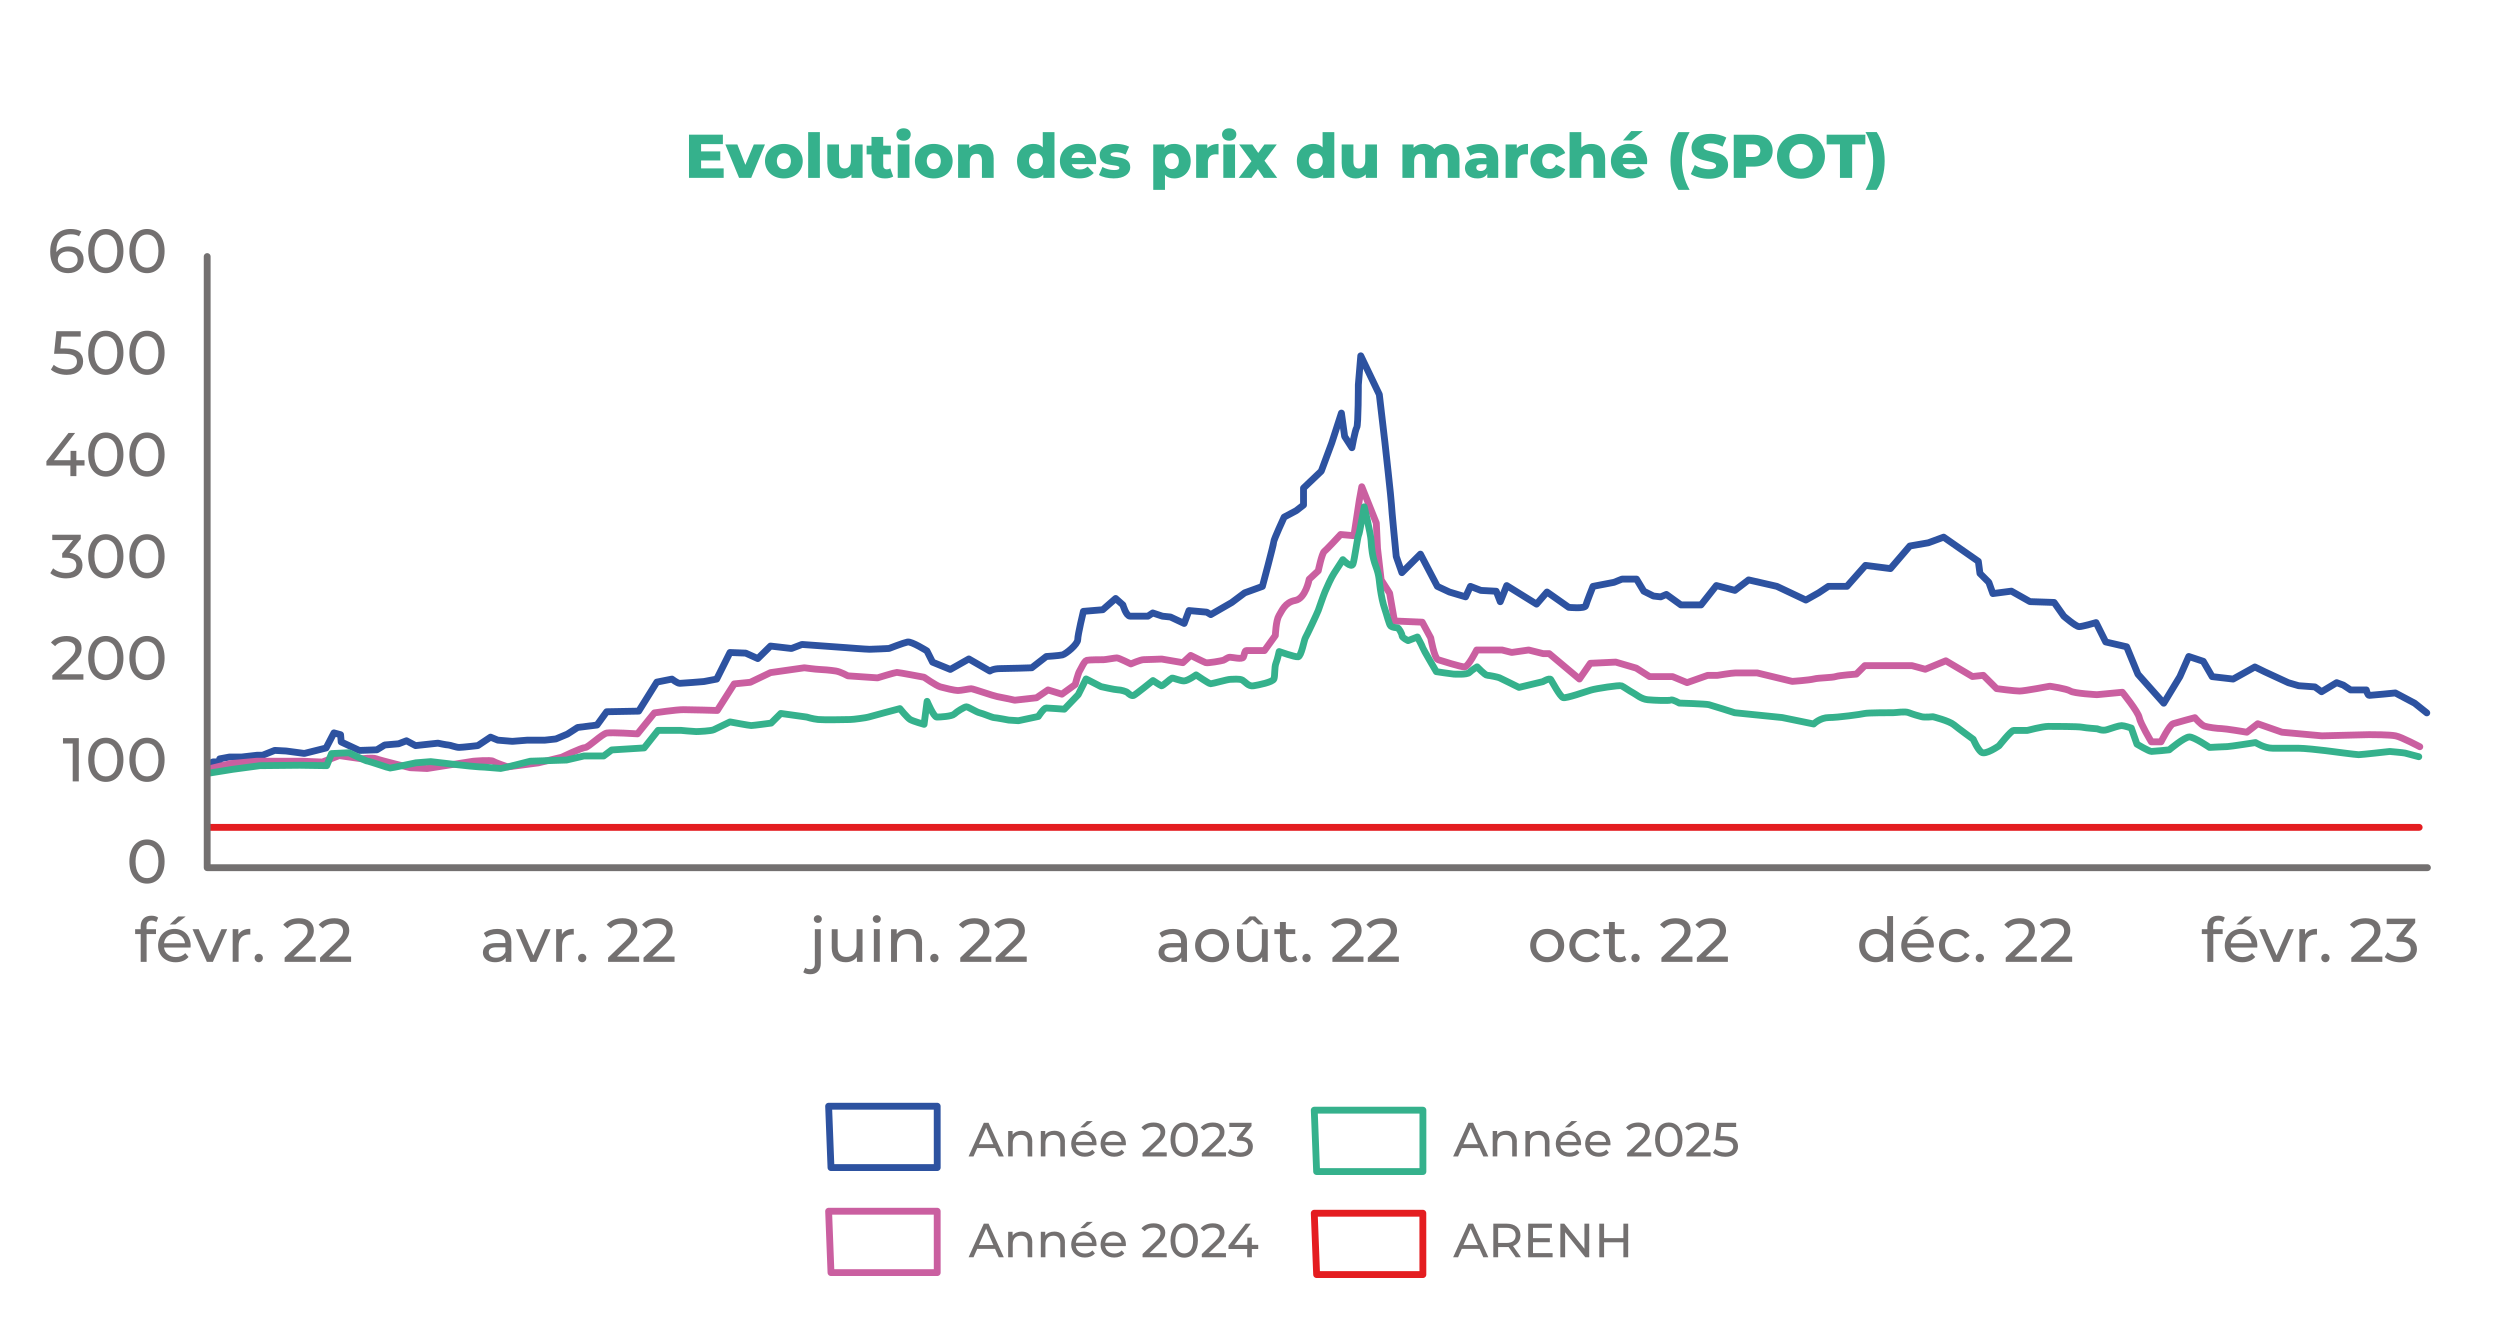 <svg xmlns="http://www.w3.org/2000/svg" id="Calque_1" viewBox="0 0 729.65 388.8"><defs><style>.cls-1{stroke:#2d52a0;}.cls-1,.cls-2,.cls-3,.cls-4,.cls-5{fill:none;stroke-linecap:round;stroke-linejoin:round;stroke-width:2px;}.cls-2{stroke:#ca5fa0;}.cls-6{fill:#35b18c;}.cls-3{stroke:#e41d20;}.cls-4{stroke:#737070;}.cls-5{stroke:#35b18c;}.cls-7{fill:#737070;}</style></defs><path class="cls-7" d="m37.76,251.45c0-4.11,2.2-6.45,5.15-6.45s5.13,2.34,5.13,6.45-2.2,6.45-5.13,6.45-5.15-2.34-5.15-6.45Zm8.48,0c0-3.22-1.37-4.84-3.33-4.84s-3.35,1.62-3.35,4.84,1.37,4.84,3.35,4.84,3.33-1.62,3.33-4.84Z"></path><path class="cls-7" d="m23,215.45v12.6h-1.78v-11.04h-2.84v-1.57h4.63Z"></path><path class="cls-7" d="m25.75,221.76c0-4.11,2.2-6.45,5.15-6.45s5.13,2.34,5.13,6.45-2.2,6.45-5.13,6.45-5.15-2.34-5.15-6.45Zm8.48,0c0-3.22-1.37-4.84-3.33-4.84s-3.35,1.62-3.35,4.84,1.37,4.84,3.35,4.84,3.33-1.62,3.33-4.84Z"></path><path class="cls-7" d="m37.76,221.76c0-4.11,2.2-6.45,5.15-6.45s5.13,2.34,5.13,6.45-2.2,6.45-5.13,6.45-5.15-2.34-5.15-6.45Zm8.48,0c0-3.22-1.37-4.84-3.33-4.84s-3.35,1.62-3.35,4.84,1.37,4.84,3.35,4.84,3.33-1.62,3.33-4.84Z"></path><path class="cls-7" d="m24.34,196.79v1.57h-9.06v-1.22l5.13-4.95c1.33-1.3,1.58-2.09,1.58-2.88,0-1.3-.92-2.09-2.68-2.09-1.35,0-2.45.43-3.22,1.37l-1.22-1.06c.97-1.21,2.65-1.91,4.61-1.91,2.63,0,4.32,1.35,4.32,3.51,0,1.22-.36,2.32-2.07,3.96l-3.85,3.71h6.46Z"></path><path class="cls-7" d="m25.75,192.06c0-4.11,2.2-6.45,5.15-6.45s5.13,2.34,5.13,6.45-2.2,6.45-5.13,6.45-5.15-2.34-5.15-6.45Zm8.48,0c0-3.22-1.37-4.84-3.33-4.84s-3.35,1.62-3.35,4.84,1.37,4.84,3.35,4.84,3.33-1.62,3.33-4.84Z"></path><path class="cls-7" d="m37.76,192.06c0-4.11,2.2-6.45,5.15-6.45s5.13,2.34,5.13,6.45-2.2,6.45-5.13,6.45-5.15-2.34-5.15-6.45Zm8.48,0c0-3.22-1.37-4.84-3.33-4.84s-3.35,1.62-3.35,4.84,1.37,4.84,3.35,4.84,3.33-1.62,3.33-4.84Z"></path><path class="cls-7" d="m24.08,164.96c0,2.12-1.57,3.85-4.77,3.85-1.8,0-3.56-.58-4.63-1.53l.83-1.42c.85.79,2.25,1.35,3.8,1.35,1.89,0,2.97-.86,2.97-2.23s-.95-2.2-3.12-2.2h-1.01v-1.26l3.17-3.89h-6.07v-1.57h8.32v1.22l-3.29,4.07c2.52.23,3.8,1.66,3.8,3.6Z"></path><path class="cls-7" d="m25.75,162.36c0-4.11,2.2-6.45,5.15-6.45s5.13,2.34,5.13,6.45-2.2,6.45-5.13,6.45-5.15-2.34-5.15-6.45Zm8.48,0c0-3.22-1.37-4.84-3.33-4.84s-3.35,1.62-3.35,4.84,1.37,4.84,3.35,4.84,3.33-1.62,3.33-4.84Z"></path><path class="cls-7" d="m37.76,162.36c0-4.11,2.2-6.45,5.15-6.45s5.13,2.34,5.13,6.45-2.2,6.45-5.13,6.45-5.15-2.34-5.15-6.45Zm8.48,0c0-3.22-1.37-4.84-3.33-4.84s-3.35,1.62-3.35,4.84,1.37,4.84,3.35,4.84,3.33-1.62,3.33-4.84Z"></path><path class="cls-7" d="m24.68,135.87h-2.39v3.1h-1.75v-3.1h-7v-1.26l6.45-8.25h1.94l-6.18,7.96h4.84v-2.74h1.69v2.74h2.39v1.55Z"></path><path class="cls-7" d="m25.75,132.67c0-4.11,2.2-6.45,5.15-6.45s5.13,2.34,5.13,6.45-2.2,6.45-5.13,6.45-5.15-2.34-5.15-6.45Zm8.48,0c0-3.22-1.37-4.84-3.33-4.84s-3.35,1.62-3.35,4.84,1.37,4.84,3.35,4.84,3.33-1.62,3.33-4.84Z"></path><path class="cls-7" d="m37.76,132.67c0-4.11,2.2-6.45,5.15-6.45s5.13,2.34,5.13,6.45-2.2,6.45-5.13,6.45-5.15-2.34-5.15-6.45Zm8.48,0c0-3.22-1.37-4.84-3.33-4.84s-3.35,1.62-3.35,4.84,1.37,4.84,3.35,4.84,3.33-1.62,3.33-4.84Z"></path><path class="cls-7" d="m24.26,105.49c0,2.18-1.55,3.92-4.77,3.92-1.78,0-3.55-.58-4.63-1.53l.83-1.42c.85.79,2.25,1.35,3.78,1.35,1.91,0,2.99-.88,2.99-2.25s-.9-2.3-3.82-2.3h-2.86l.67-6.59h7.11v1.57h-5.6l-.34,3.46h1.4c3.76,0,5.24,1.57,5.24,3.8Z"></path><path class="cls-7" d="m25.75,102.97c0-4.11,2.2-6.45,5.15-6.45s5.13,2.34,5.13,6.45-2.2,6.45-5.13,6.45-5.15-2.34-5.15-6.45Zm8.48,0c0-3.22-1.37-4.84-3.33-4.84s-3.35,1.62-3.35,4.84,1.37,4.84,3.35,4.84,3.33-1.62,3.33-4.84Z"></path><path class="cls-7" d="m37.76,102.97c0-4.11,2.2-6.45,5.15-6.45s5.13,2.34,5.13,6.45-2.2,6.45-5.13,6.45-5.15-2.34-5.15-6.45Zm8.48,0c0-3.22-1.37-4.84-3.33-4.84s-3.35,1.62-3.35,4.84,1.37,4.84,3.35,4.84,3.33-1.62,3.33-4.84Z"></path><path class="cls-7" d="m24.41,75.74c0,2.43-1.96,3.98-4.47,3.98-3.38,0-5.29-2.27-5.29-6.28,0-4.3,2.43-6.61,5.96-6.61,1.19,0,2.32.23,3.13.74l-.68,1.4c-.65-.43-1.51-.59-2.41-.59-2.56,0-4.2,1.6-4.2,4.75,0,.14,0,.29.02.45.72-1.08,2.05-1.66,3.62-1.66,2.5,0,4.32,1.49,4.32,3.82Zm-1.75.07c0-1.48-1.12-2.43-2.88-2.43s-2.9,1.06-2.9,2.45c0,1.3,1.04,2.43,2.99,2.43,1.64,0,2.79-.95,2.79-2.45Z"></path><path class="cls-7" d="m25.75,73.28c0-4.11,2.2-6.45,5.15-6.45s5.13,2.34,5.13,6.45-2.2,6.45-5.13,6.45-5.15-2.34-5.15-6.45Zm8.48,0c0-3.22-1.37-4.84-3.33-4.84s-3.35,1.62-3.35,4.84,1.37,4.84,3.35,4.84,3.33-1.62,3.33-4.84Z"></path><path class="cls-7" d="m37.76,73.28c0-4.11,2.2-6.45,5.15-6.45s5.13,2.34,5.13,6.45-2.2,6.45-5.13,6.45-5.15-2.34-5.15-6.45Zm8.48,0c0-3.22-1.37-4.84-3.33-4.84s-3.35,1.62-3.35,4.84,1.37,4.84,3.35,4.84,3.33-1.62,3.33-4.84Z"></path><path class="cls-1" d="m60.62,223.15l1.56-.79h1.76l.18-.88,2.82-.53h3.53l4.59-.53h1.59l3.53-1.41,3.35.18,5.29.71,6.35-1.59,2.29-4.41,1.94.53.18,2.12,5.29,2.47,5.12-.18,2.29-1.41,4.06-.35,2.29-.88,2.65,1.41,6.53-.71s2.47.53,3,.53,2.29.71,3.18.71,5.47-.53,5.47-.53l3.71-2.47,2.12.88,4.24.35,4.41-.35h5.12l3.18-.35,3.35-1.41,3-1.94,5.65-.71,2.82-3.88,9.35-.18,5.29-8.47,4.41-.88s1.59,1.24,2.29,1.24,7.06-.53,7.06-.53l3.71-.71,3.88-7.76,4.59.18,3.53,1.59,3.71-3.65,6.12.71,3.06-1.18,12.94.94s5.88.47,6.82.47,5.65-.24,5.65-.24c0,0,4.24-1.65,5.41-1.88s5.65,2.59,5.65,2.59l1.65,3.29,5.18,2.12,5.41-3.06,6.12,3.53s.94-.71,3.06-.71,9.18-.24,9.18-.24l4.24-3.29s3.76-.24,4.71-.47,4.47-3.06,4.47-4.47,1.65-8.24,1.65-8.24l5.65-.47,3.76-3.29,2.12,1.88s.94,3.29,2.12,3.29h5.18l1.41-.94,2.82.94,2.35.24,4,1.88,1.41-3.76,5.18.47,1.18.71,6.12-3.53,3.76-2.82,5.18-1.88s3.29-12.24,3.29-12.94,3.06-7.29,3.06-7.29l3.53-1.88,2.12-1.65v-4.94l5.18-4.94,3.06-8.24,2.82-8.71.94,6.82,2.12,3.29s.94-5.18,1.41-5.88.47-12.47.47-12.47l.71-8.47,5.41,11.29,1.65,14.12s1.88,16.94,1.88,17.88,1.41,15.29,1.41,15.29l1.65,4.71,5.41-5.41,4.94,9.41,3.53,1.65,4.71,1.41,1.41-3.06,3.06,1.18,4.47.24,1.18,3.06,1.88-4.71,8.71,5.41,3.06-3.53,6.35,4.47s4.71.47,4.94-.47,2.12-5.65,2.12-5.65l6.12-1.18,2.35-.94h4.24l2.12,3.53,2.82,1.41,2.12.24,1.65-.71,4.24,3.06h5.88l4.47-5.65,5.41,1.41,4-3.06,8.24,1.88,8.47,4,3.76-2.12,2.82-1.88h5.41l5.41-6.12,7.29.94,5.65-6.59,5.41-.94,4.47-1.65,10.12,7.06.47,3.53,2.59,2.59,1.18,3.29,5.41-.71,5.41,3.06,7.06.24,2.82,4s3.53,3.06,4.47,3.06,4.94-1.18,4.94-1.18l2.82,5.65,6.12,1.41,3.29,8,7.53,8.47,4.71-7.76,2.59-5.88,4.24,1.41,2.59,4.47,6.12.71,6.35-3.53,2.88,1.41,6.88,3.18,3,.88,4.76.35,1.94,1.41,4.41-2.65,1.94.71,2.12,1.41h4.59s.35,1.59.88,1.59,7.59-.71,7.59-.71l5.65,3,3.53,2.82"></path><path class="cls-2" d="m60.75,224.47l6.49-1.59,7.76-.71h13.18l5.88.24,4.94-1.88,6.59.94s3.06-.47,4.24,0,9.88,2.59,9.88,2.59l4.94.24,13.41-2.12s5.18-.47,5.88,0,4.24,1.65,4.24,1.65l8.94-1.18,6.82-1.65s5.88-2.82,6.82-2.82,4.94-4,6.35-4.24,8.94.24,8.94.24l4.94-6.12s6.35-.94,8.47-.94,9.88.24,9.88.24l4.94-7.76,4.71-.47,5.88-2.82,9.88-1.41s3.53.47,4.24.47,3.53.24,4.94.47,3.53,1.41,3.53,1.41l8.65.59s5.12-1.59,5.65-1.59,7.94,1.41,7.94,1.41c0,0,3.53,2.47,4.76,2.82s4.24,1.06,5.12,1.06,3.35-.53,3.88-.53,6.53,2.12,7.59,2.29,5.12,1.06,5.12,1.06l6.35-.71,3.35-2.29,4.06,1.24,3.88-2.82s.88-3.35,1.24-3.88,1.41-3,2.12-3.18,4.41-.18,4.94-.18,3.35-.53,3.88-.53,4.06,1.76,4.06,1.76c0,0,2.82-1.24,3.71-1.24s5.29-.18,5.29-.18l6.18,1.06,2.29-2.12s3.88,1.94,4.41,2.12,4.59-.53,5.12-.71,1.24-.88,1.94-.88,3.53.71,3.88,0,.35-1.94.88-1.94h5.29l3.18-4.41s.18-4.41,1.06-5.82,1.76-3.88,4.76-4.41,4.06-6.18,4.06-6.18l2.65-2.47s1.06-5.12,1.76-5.65,4.76-4.94,4.76-4.94l3.88.35,1.59-10.41.71-3.88,4.24,10.59.35,7.41,1.06,9.18,2.47,3.88,1.41,8.12,8.12.35,2.47,4.59s1.06,6,2.12,6.35,6.71,2.12,7.76,2.12,3.53-4.94,3.53-4.94h7.41l2.82.71,4.94-.71,4.24,1.06h1.76l8.82,7.41,3.18-4.59,7.41-.35,6,1.76,3.88,2.47h6.71l4.24,1.76,6-2.12h2.82s4.24-.71,5.29-.71h6.35l10.24,2.47s4.94-.35,6.35-.71,5.29-.35,6.35-.71,6-.71,6-.71l2.47-2.47h13.76l3.88,1.06,6-2.47,7.76,4.59,3.18-.35,3.88,3.88s5.29.71,6.71.71,8.82-1.41,8.82-1.41c0,0,4.94.71,6,1.41s7.76,1.06,7.76,1.06l7.41-.71s4.59,5.65,4.94,7.41,3.53,7.06,3.53,7.06h2.82s2.47-4.94,3.53-5.29,6.35-1.76,6.35-1.76c0,0,1.76,2.12,2.82,2.47s3.88.71,4.94.71,7.41,1.06,7.41,1.06l3.18-2.47,7.06,2.47,11.65,1.06s12.71-.35,13.76-.35,6,0,7.76.35,7.06,3.18,7.06,3.18"></path><path class="cls-5" d="m61.36,225.59l6.59-1.06,7.88-1.06,11.65-.12,7.88.12,1.41-3.53,5.06-.24s5.06,2.47,5.53,2.47,6.12,2,6.47,2,7.53-1.53,7.53-1.53l4.35-.35s12.82,1.53,14.12,1.53,6,.47,6.35.47,8.59-2.12,8.59-2.12l10.59-.35,5.06-1.18h5.76l2.35-1.76,9.47-.59,4.06-5.12h6.71s3.71.35,4.41.35,4.41-.18,5.12-.53,4.76-2.29,4.76-2.29c0,0,5.65,1.06,6.18,1.06s5.82-.71,5.82-.71l2.82-2.82,7.59,1.06s1.59.53,3.35.71,8.47,0,9.35,0,4.76-.53,5.29-.71,9.18-2.47,9.18-2.47c0,0,2.12,2.65,3,3.18s4.06,1.41,4.06,1.41l.88-6.71s1.94,4.59,2.82,4.59,4.41-.18,5.12-.88,3-2.12,3.53-2.12,3,1.59,3.88,1.76,3.71,1.41,4.24,1.41,4.24.71,4.24.71l2.82.18,5.82-1.24s1.59-2.47,2.29-2.47,5.29.35,5.29.35l4.06-4.24,2.29-4.59,4.35,2.24s4.12.94,4.94.94,2.47.47,2.82.82,1.18,1.06,1.76.82,5.65-4.35,5.65-4.35c0,0,2.12,1.41,2.47,1.53s2.71-2.12,3.06-2.24,2.47.82,3.53.82,3.53-1.76,3.53-1.76c0,0,3.76,2.59,4.24,2.59s4.94-1.29,5.76-1.29,2.71-.24,3.53.24,1.76,1.88,3.18,1.65,5.65-1.06,6-2,.12-3.41.59-4.59.94-3.41.94-3.41c0,0,4.59,1.65,5.53,1.53s1.76-4.94,2.12-5.53,3.41-7.06,3.76-8,1.41-4.12,2-5.53,1.76-4,2.59-5.29,2.59-4,2.59-4c0,0,2.47,2.59,2.94,1.29s1.29-7.65,1.65-8.47.94-4.82,1.06-5.18.59-3.06.59-3.06c0,0,1.88,7.76,2,9.88s.35,4.71,1.41,7.53.94,4.35,1.29,6.59.71,4.12,1.29,5.76,1.29,4.71,1.76,5.06,1.41.47,1.88.47,1.41,1.76,1.41,2.35,1.76,1.41,1.76,1.41l2.71-1.06s1.41,2.59,1.53,3.06,4,7.06,4,7.06c0,0,4.71.71,5.06.71s3.88.24,4.59-.47,2.24-1.65,2.24-1.65c0,0,2.35,2.47,2.97,2.47s3.09.53,3.53.71,5.74,2.82,5.74,2.82l6.97-1.68s1.94-1.15,2.29-.62,2.74,5.03,3.62,5.29,6.62-1.76,8.12-2.21,8.29-1.5,8.91-1.24,2.47,1.59,3.35,2.03,2.38,1.85,4.32,2.03,6.18.35,6.71.09,2.47.88,2.47.88c0,0,7.71.24,8.65.47s7.53,2.35,7.53,2.35l13.88,1.41,9.18,1.88s1.88-1.88,4.47-1.88,9.41-.94,10.35-1.18,7.53-.24,8.47-.24,3.29-.47,4.47,0,2.82.94,3.76,1.18,3.29,0,3.29,0c0,0,4.71,1.18,6.12,2.35s5.65,4.24,5.65,4.24c0,0,1.18,2.82,2.35,3.76s5.18-1.88,5.18-1.88c0,0,3.53-4.47,4.24-4.47h4s4.47-1.18,6.12-1.18,8.71,0,9.88.24,4.47.47,4.47.47c0,0,1.41.71,2.82.24s3.53-1.18,4.24-1.18,2.82.71,2.82.71l1.65,4.71s3.53,2.12,4.24,2.12,5.18-.47,5.18-.47c0,0,4.47-3.76,5.88-3.76s5.88,3.06,5.88,3.06c0,0,4.47-.24,5.18-.24s8.24-1.18,8.24-1.18c0,0,2.59,1.65,4.94,1.65h7.53c1.65,0,6.12.47,8,.71s8.94,1.18,9.65,1.18,9.06-.94,9.06-.94c0,0,4,.35,4.47.47s4,1.06,4,1.06"></path><line class="cls-3" x1="706.06" y1="241.47" x2="61.12" y2="241.47"></line><path class="cls-7" d="m42.76,270.36v.83h2.77v1.42h-2.74v8.12h-1.73v-8.12h-1.62v-1.42h1.62v-.85c0-1.85,1.12-3.08,3.15-3.08.74,0,1.46.18,1.94.56l-.52,1.31c-.36-.27-.83-.45-1.33-.45-1.03,0-1.55.58-1.55,1.67Z"></path><path class="cls-7" d="m55.61,276.54h-7.74c.22,1.67,1.57,2.79,3.46,2.79,1.12,0,2.05-.38,2.75-1.15l.95,1.12c-.86,1.01-2.18,1.55-3.76,1.55-3.08,0-5.13-2.04-5.13-4.88s2.03-4.86,4.79-4.86,4.72,1.98,4.72,4.92c0,.14-.02.36-.04.52Zm-7.74-1.24h6.12c-.18-1.6-1.39-2.74-3.06-2.74s-2.88,1.12-3.06,2.74Zm3.31-5.49h-1.62l2.45-2.34h2.2l-3.02,2.34Z"></path><path class="cls-7" d="m66.31,271.19l-4.18,9.54h-1.76l-4.18-9.54h1.8l3.28,7.65,3.35-7.65h1.69Z"></path><path class="cls-7" d="m73.05,271.1v1.67c-.14-.02-.27-.02-.4-.02-1.85,0-3.01,1.13-3.01,3.22v4.75h-1.73v-9.54h1.66v1.6c.61-1.12,1.8-1.69,3.48-1.69Z"></path><path class="cls-7" d="m74.31,279.6c0-.72.56-1.22,1.22-1.22s1.19.5,1.19,1.22-.54,1.24-1.19,1.24-1.22-.52-1.22-1.24Z"></path><path class="cls-7" d="m92.13,279.16v1.57h-9.06v-1.22l5.13-4.95c1.33-1.3,1.58-2.09,1.58-2.88,0-1.3-.92-2.09-2.68-2.09-1.35,0-2.45.43-3.22,1.37l-1.22-1.06c.97-1.21,2.65-1.91,4.61-1.91,2.63,0,4.32,1.35,4.32,3.51,0,1.22-.36,2.32-2.07,3.96l-3.85,3.71h6.46Z"></path><path class="cls-7" d="m102.47,279.16v1.57h-9.06v-1.22l5.13-4.95c1.33-1.3,1.58-2.09,1.58-2.88,0-1.3-.92-2.09-2.68-2.09-1.35,0-2.45.43-3.22,1.37l-1.22-1.06c.97-1.21,2.65-1.91,4.61-1.91,2.63,0,4.32,1.35,4.32,3.51,0,1.22-.36,2.32-2.07,3.96l-3.85,3.71h6.46Z"></path><path class="cls-7" d="m149.24,274.97v5.76h-1.64v-1.26c-.58.86-1.64,1.37-3.13,1.37-2.16,0-3.53-1.15-3.53-2.81,0-1.53.99-2.79,3.83-2.79h2.74v-.34c0-1.46-.85-2.3-2.56-2.3-1.13,0-2.29.4-3.02,1.03l-.72-1.3c.99-.79,2.41-1.22,3.94-1.22,2.61,0,4.09,1.26,4.09,3.87Zm-1.73,2.84v-1.33h-2.66c-1.71,0-2.2.67-2.2,1.48,0,.95.79,1.55,2.11,1.55s2.32-.59,2.75-1.69Z"></path><path class="cls-7" d="m160.71,271.19l-4.18,9.54h-1.76l-4.18-9.54h1.8l3.28,7.65,3.35-7.65h1.69Z"></path><path class="cls-7" d="m167.46,271.1v1.67c-.14-.02-.27-.02-.4-.02-1.85,0-3.01,1.13-3.01,3.22v4.75h-1.73v-9.54h1.66v1.6c.61-1.12,1.8-1.69,3.48-1.69Z"></path><path class="cls-7" d="m168.71,279.6c0-.72.56-1.22,1.22-1.22s1.19.5,1.19,1.22-.54,1.24-1.19,1.24-1.22-.52-1.22-1.24Z"></path><path class="cls-7" d="m186.54,279.16v1.57h-9.06v-1.22l5.13-4.95c1.33-1.3,1.58-2.09,1.58-2.88,0-1.3-.92-2.09-2.68-2.09-1.35,0-2.45.43-3.22,1.37l-1.22-1.06c.97-1.21,2.65-1.91,4.61-1.91,2.63,0,4.32,1.35,4.32,3.51,0,1.22-.36,2.32-2.07,3.96l-3.85,3.71h6.46Z"></path><path class="cls-7" d="m196.87,279.16v1.57h-9.06v-1.22l5.13-4.95c1.33-1.3,1.58-2.09,1.58-2.88,0-1.3-.92-2.09-2.68-2.09-1.35,0-2.45.43-3.22,1.37l-1.22-1.06c.97-1.21,2.65-1.91,4.61-1.91,2.63,0,4.32,1.35,4.32,3.51,0,1.22-.36,2.32-2.07,3.96l-3.85,3.71h6.46Z"></path><path class="cls-7" d="m234.44,283.76l.56-1.33c.34.29.85.45,1.4.45.92,0,1.42-.58,1.42-1.67v-10.01h1.73v9.97c0,1.95-1.08,3.17-3.04,3.17-.79,0-1.58-.18-2.07-.58Zm3.08-15.52c0-.63.5-1.13,1.17-1.13s1.17.49,1.17,1.1c0,.65-.49,1.15-1.17,1.15s-1.17-.49-1.17-1.12Z"></path><path class="cls-7" d="m251.74,271.19v9.54h-1.64v-1.44c-.7.99-1.89,1.55-3.24,1.55-2.47,0-4.11-1.35-4.11-4.16v-5.49h1.73v5.29c0,1.87.94,2.81,2.57,2.81,1.8,0,2.95-1.12,2.95-3.17v-4.93h1.73Z"></path><path class="cls-7" d="m254.73,268.23c0-.63.5-1.13,1.17-1.13s1.17.49,1.17,1.1c0,.65-.49,1.15-1.17,1.15s-1.17-.49-1.17-1.12Zm.31,2.95h1.73v9.54h-1.73v-9.54Z"></path><path class="cls-7" d="m269.11,275.24v5.49h-1.73v-5.29c0-1.87-.94-2.79-2.57-2.79-1.84,0-3.02,1.1-3.02,3.17v4.92h-1.73v-9.54h1.66v1.44c.7-.97,1.93-1.53,3.44-1.53,2.32,0,3.96,1.33,3.96,4.14Z"></path><path class="cls-7" d="m271.5,279.6c0-.72.56-1.22,1.22-1.22s1.19.5,1.19,1.22-.54,1.24-1.19,1.24-1.22-.52-1.22-1.24Z"></path><path class="cls-7" d="m289.32,279.16v1.57h-9.06v-1.22l5.13-4.95c1.33-1.3,1.58-2.09,1.58-2.88,0-1.3-.92-2.09-2.68-2.09-1.35,0-2.45.43-3.22,1.37l-1.22-1.06c.97-1.21,2.65-1.91,4.61-1.91,2.63,0,4.32,1.35,4.32,3.51,0,1.22-.36,2.32-2.07,3.96l-3.85,3.71h6.46Z"></path><path class="cls-7" d="m299.66,279.16v1.57h-9.06v-1.22l5.13-4.95c1.33-1.3,1.58-2.09,1.58-2.88,0-1.3-.92-2.09-2.68-2.09-1.35,0-2.45.43-3.22,1.37l-1.22-1.06c.97-1.21,2.65-1.91,4.61-1.91,2.63,0,4.32,1.35,4.32,3.51,0,1.22-.36,2.32-2.07,3.96l-3.85,3.71h6.46Z"></path><path class="cls-7" d="m346.43,274.97v5.76h-1.64v-1.26c-.58.86-1.64,1.37-3.13,1.37-2.16,0-3.53-1.15-3.53-2.81,0-1.53.99-2.79,3.83-2.79h2.74v-.34c0-1.46-.85-2.3-2.56-2.3-1.13,0-2.29.4-3.02,1.03l-.72-1.3c.99-.79,2.41-1.22,3.94-1.22,2.61,0,4.09,1.26,4.09,3.87Zm-1.73,2.84v-1.33h-2.66c-1.71,0-2.2.67-2.2,1.48,0,.95.79,1.55,2.11,1.55s2.32-.59,2.75-1.69Z"></path><path class="cls-7" d="m348.8,275.96c0-2.84,2.11-4.86,4.97-4.86s4.95,2.02,4.95,4.86-2.09,4.88-4.95,4.88-4.97-2.04-4.97-4.88Zm8.17,0c0-2.03-1.37-3.35-3.21-3.35s-3.22,1.31-3.22,3.35,1.39,3.37,3.22,3.37,3.21-1.33,3.21-3.37Z"></path><path class="cls-7" d="m370.01,271.19v9.54h-1.64v-1.44c-.7.99-1.89,1.55-3.24,1.55-2.47,0-4.1-1.35-4.1-4.16v-5.49h1.73v5.29c0,1.87.94,2.81,2.57,2.81,1.8,0,2.95-1.12,2.95-3.17v-4.93h1.73Zm-6.14-1.39h-1.57l2.39-2.34h1.66l2.39,2.34h-1.57l-1.66-1.39-1.66,1.39Z"></path><path class="cls-7" d="m378.67,280.17c-.52.45-1.31.67-2.09.67-1.93,0-3.02-1.06-3.02-2.99v-5.24h-1.62v-1.42h1.62v-2.09h1.73v2.09h2.74v1.42h-2.74v5.17c0,1.03.54,1.6,1.49,1.6.5,0,.99-.16,1.35-.45l.54,1.24Z"></path><path class="cls-7" d="m380.12,279.6c0-.72.56-1.22,1.22-1.22s1.19.5,1.19,1.22-.54,1.24-1.19,1.24-1.22-.52-1.22-1.24Z"></path><path class="cls-7" d="m397.94,279.16v1.57h-9.06v-1.22l5.13-4.95c1.33-1.3,1.58-2.09,1.58-2.88,0-1.3-.92-2.09-2.68-2.09-1.35,0-2.45.43-3.22,1.37l-1.22-1.06c.97-1.21,2.65-1.91,4.61-1.91,2.63,0,4.32,1.35,4.32,3.51,0,1.22-.36,2.32-2.07,3.96l-3.85,3.71h6.46Z"></path><path class="cls-7" d="m408.27,279.16v1.57h-9.06v-1.22l5.13-4.95c1.33-1.3,1.58-2.09,1.58-2.88,0-1.3-.92-2.09-2.68-2.09-1.35,0-2.45.43-3.22,1.37l-1.22-1.06c.97-1.21,2.65-1.91,4.61-1.91,2.63,0,4.32,1.35,4.32,3.51,0,1.22-.36,2.32-2.07,3.96l-3.85,3.71h6.46Z"></path><path class="cls-7" d="m446.6,275.96c0-2.84,2.11-4.86,4.97-4.86s4.95,2.02,4.95,4.86-2.09,4.88-4.95,4.88-4.97-2.04-4.97-4.88Zm8.17,0c0-2.03-1.37-3.35-3.21-3.35s-3.22,1.31-3.22,3.35,1.39,3.37,3.22,3.37,3.21-1.33,3.21-3.37Z"></path><path class="cls-7" d="m458.03,275.96c0-2.84,2.11-4.86,5.04-4.86,1.71,0,3.13.7,3.89,2.03l-1.31.85c-.61-.94-1.55-1.37-2.59-1.37-1.87,0-3.28,1.31-3.28,3.35s1.4,3.37,3.28,3.37c1.04,0,1.98-.43,2.59-1.37l1.31.83c-.76,1.33-2.18,2.05-3.89,2.05-2.93,0-5.04-2.04-5.04-4.88Z"></path><path class="cls-7" d="m474.69,280.17c-.52.45-1.31.67-2.09.67-1.93,0-3.02-1.06-3.02-2.99v-5.24h-1.62v-1.42h1.62v-2.09h1.73v2.09h2.74v1.42h-2.74v5.17c0,1.03.54,1.6,1.49,1.6.5,0,.99-.16,1.35-.45l.54,1.24Z"></path><path class="cls-7" d="m476.14,279.6c0-.72.56-1.22,1.22-1.22s1.19.5,1.19,1.22-.54,1.24-1.19,1.24-1.22-.52-1.22-1.24Z"></path><path class="cls-7" d="m493.96,279.16v1.57h-9.06v-1.22l5.13-4.95c1.33-1.3,1.58-2.09,1.58-2.88,0-1.3-.92-2.09-2.68-2.09-1.35,0-2.45.43-3.22,1.37l-1.22-1.06c.97-1.21,2.65-1.91,4.61-1.91,2.63,0,4.32,1.35,4.32,3.51,0,1.22-.36,2.32-2.07,3.96l-3.85,3.71h6.46Z"></path><path class="cls-7" d="m504.3,279.16v1.57h-9.06v-1.22l5.13-4.95c1.33-1.3,1.58-2.09,1.58-2.88,0-1.3-.92-2.09-2.68-2.09-1.35,0-2.45.43-3.22,1.37l-1.22-1.06c.97-1.21,2.65-1.91,4.61-1.91,2.63,0,4.32,1.35,4.32,3.51,0,1.22-.36,2.32-2.07,3.96l-3.85,3.71h6.46Z"></path><path class="cls-7" d="m552.51,267.37v13.36h-1.66v-1.51c-.77,1.08-2,1.62-3.4,1.62-2.79,0-4.83-1.96-4.83-4.88s2.04-4.86,4.83-4.86c1.35,0,2.54.5,3.33,1.53v-5.26h1.73Zm-1.71,8.59c0-2.03-1.39-3.35-3.21-3.35s-3.22,1.31-3.22,3.35,1.39,3.37,3.22,3.37,3.21-1.33,3.21-3.37Z"></path><path class="cls-7" d="m564.37,276.54h-7.74c.22,1.67,1.57,2.79,3.46,2.79,1.12,0,2.05-.38,2.75-1.15l.95,1.12c-.86,1.01-2.18,1.55-3.76,1.55-3.08,0-5.13-2.04-5.13-4.88s2.04-4.86,4.79-4.86,4.72,1.98,4.72,4.92c0,.14-.02.36-.04.52Zm-7.74-1.24h6.12c-.18-1.6-1.39-2.74-3.06-2.74s-2.88,1.12-3.06,2.74Zm3.31-5.49h-1.62l2.45-2.34h2.2l-3.02,2.34Z"></path><path class="cls-7" d="m565.92,275.96c0-2.84,2.11-4.86,5.04-4.86,1.71,0,3.13.7,3.89,2.03l-1.31.85c-.61-.94-1.55-1.37-2.59-1.37-1.87,0-3.28,1.31-3.28,3.35s1.4,3.37,3.28,3.37c1.04,0,1.98-.43,2.59-1.37l1.31.83c-.76,1.33-2.18,2.05-3.89,2.05-2.93,0-5.04-2.04-5.04-4.88Z"></path><path class="cls-7" d="m576.63,279.6c0-.72.56-1.22,1.22-1.22s1.19.5,1.19,1.22-.54,1.24-1.19,1.24-1.22-.52-1.22-1.24Z"></path><path class="cls-7" d="m594.45,279.16v1.57h-9.06v-1.22l5.13-4.95c1.33-1.3,1.58-2.09,1.58-2.88,0-1.3-.92-2.09-2.68-2.09-1.35,0-2.45.43-3.22,1.37l-1.22-1.06c.97-1.21,2.65-1.91,4.61-1.91,2.63,0,4.32,1.35,4.32,3.51,0,1.22-.36,2.32-2.07,3.96l-3.85,3.71h6.46Z"></path><path class="cls-7" d="m604.78,279.16v1.57h-9.06v-1.22l5.13-4.95c1.33-1.3,1.58-2.09,1.58-2.88,0-1.3-.92-2.09-2.68-2.09-1.35,0-2.45.43-3.22,1.37l-1.22-1.06c.97-1.21,2.65-1.91,4.61-1.91,2.63,0,4.32,1.35,4.32,3.51,0,1.22-.36,2.32-2.07,3.96l-3.85,3.71h6.46Z"></path><path class="cls-7" d="m645.94,270.36v.83h2.77v1.42h-2.74v8.12h-1.73v-8.12h-1.62v-1.42h1.62v-.85c0-1.85,1.12-3.08,3.15-3.08.74,0,1.46.18,1.94.56l-.52,1.31c-.36-.27-.83-.45-1.33-.45-1.03,0-1.55.58-1.55,1.67Z"></path><path class="cls-7" d="m658.79,276.54h-7.74c.22,1.67,1.57,2.79,3.46,2.79,1.12,0,2.05-.38,2.75-1.15l.95,1.12c-.86,1.01-2.18,1.55-3.76,1.55-3.08,0-5.13-2.04-5.13-4.88s2.04-4.86,4.79-4.86,4.72,1.98,4.72,4.92c0,.14-.02.36-.04.52Zm-7.74-1.24h6.12c-.18-1.6-1.39-2.74-3.06-2.74s-2.88,1.12-3.06,2.74Zm3.31-5.49h-1.62l2.45-2.34h2.2l-3.02,2.34Z"></path><path class="cls-7" d="m669.48,271.19l-4.18,9.54h-1.76l-4.18-9.54h1.8l3.28,7.65,3.35-7.65h1.69Z"></path><path class="cls-7" d="m676.23,271.1v1.67c-.14-.02-.27-.02-.4-.02-1.85,0-3.01,1.13-3.01,3.22v4.75h-1.73v-9.54h1.66v1.6c.61-1.12,1.8-1.69,3.47-1.69Z"></path><path class="cls-7" d="m677.49,279.6c0-.72.56-1.22,1.22-1.22s1.19.5,1.19,1.22-.54,1.24-1.19,1.24-1.22-.52-1.22-1.24Z"></path><path class="cls-7" d="m695.31,279.16v1.57h-9.06v-1.22l5.13-4.95c1.33-1.3,1.58-2.09,1.58-2.88,0-1.3-.92-2.09-2.68-2.09-1.35,0-2.45.43-3.22,1.37l-1.22-1.06c.97-1.21,2.65-1.91,4.61-1.91,2.63,0,4.32,1.35,4.32,3.51,0,1.22-.36,2.32-2.07,3.96l-3.85,3.71h6.46Z"></path><path class="cls-7" d="m705.41,277.02c0,2.12-1.57,3.85-4.77,3.85-1.8,0-3.57-.58-4.63-1.53l.83-1.42c.85.79,2.25,1.35,3.8,1.35,1.89,0,2.97-.86,2.97-2.23s-.95-2.2-3.12-2.2h-1.01v-1.26l3.17-3.89h-6.07v-1.57h8.32v1.22l-3.29,4.07c2.52.23,3.8,1.66,3.8,3.6Z"></path><path class="cls-6" d="m211.21,49.16v2.75h-10.12v-12.6h9.89v2.75h-6.36v2.12h5.6v2.66h-5.6v2.3h6.59Z"></path><path class="cls-6" d="m223.27,42.16l-4.03,9.76h-3.53l-4.02-9.76h3.51l2.34,5.96,2.47-5.96h3.26Z"></path><path class="cls-6" d="m223.27,47.02c0-2.94,2.32-5.02,5.51-5.02s5.51,2.09,5.51,5.02-2.29,5.06-5.51,5.06-5.51-2.11-5.51-5.06Zm7.56,0c0-1.48-.88-2.3-2.05-2.3s-2.05.83-2.05,2.3.9,2.34,2.05,2.34,2.05-.85,2.05-2.34Z"></path><path class="cls-6" d="m235.87,38.56h3.42v13.36h-3.42v-13.36Z"></path><path class="cls-6" d="m251.76,42.16v9.76h-3.26v-1.04c-.74.81-1.78,1.21-2.9,1.21-2.39,0-4.14-1.37-4.14-4.47v-5.46h3.42v4.9c0,1.51.59,2.11,1.62,2.11s1.84-.67,1.84-2.3v-4.7h3.42Z"></path><path class="cls-6" d="m260.69,51.52c-.59.38-1.48.56-2.38.56-2.5,0-3.96-1.22-3.96-3.73v-3.28h-1.42v-2.56h1.42v-2.54h3.42v2.54h2.23v2.56h-2.23v3.24c0,.72.41,1.12,1.03,1.12.38,0,.76-.11,1.04-.31l.85,2.4Z"></path><path class="cls-6" d="m261.63,39.26c0-1.03.83-1.82,2.09-1.82s2.09.74,2.09,1.76c0,1.08-.83,1.87-2.09,1.87s-2.09-.79-2.09-1.82Zm.38,2.9h3.42v9.76h-3.42v-9.76Z"></path><path class="cls-6" d="m267.02,47.02c0-2.94,2.32-5.02,5.51-5.02s5.51,2.09,5.51,5.02-2.29,5.06-5.51,5.06-5.51-2.11-5.51-5.06Zm7.56,0c0-1.48-.88-2.3-2.05-2.3s-2.05.83-2.05,2.3.9,2.34,2.05,2.34,2.05-.85,2.05-2.34Z"></path><path class="cls-6" d="m290.01,46.34v5.58h-3.42v-5.02c0-1.4-.61-2-1.6-2-1.1,0-1.94.68-1.94,2.3v4.72h-3.42v-9.76h3.26v1.06c.77-.81,1.87-1.22,3.1-1.22,2.29,0,4.03,1.31,4.03,4.34Z"></path><path class="cls-6" d="m307.76,38.56v13.36h-3.26v-.97c-.65.77-1.6,1.13-2.86,1.13-2.67,0-4.81-1.94-4.81-5.06s2.14-5.02,4.81-5.02c1.13,0,2.05.32,2.7,1.01v-4.45h3.42Zm-3.37,8.46c0-1.48-.88-2.3-2.03-2.3s-2.05.83-2.05,2.3.88,2.34,2.05,2.34,2.03-.85,2.03-2.34Z"></path><path class="cls-6" d="m319.88,47.9h-7.09c.29.99,1.13,1.57,2.39,1.57.95,0,1.58-.27,2.25-.85l1.8,1.87c-.94,1.04-2.3,1.58-4.16,1.58-3.48,0-5.73-2.14-5.73-5.06s2.29-5.02,5.37-5.02c2.88,0,5.22,1.84,5.22,5.06,0,.25-.04.58-.05.85Zm-7.15-1.8h4c-.18-1.03-.94-1.67-2-1.67s-1.8.65-2,1.67Z"></path><path class="cls-6" d="m320.74,51.07l1.03-2.34c.9.56,2.21.9,3.4.9s1.53-.25,1.53-.67c0-1.31-5.76.18-5.76-3.73,0-1.84,1.69-3.24,4.75-3.24,1.37,0,2.88.29,3.85.83l-1.03,2.32c-.97-.54-1.94-.72-2.81-.72-1.15,0-1.57.32-1.57.68,0,1.35,5.74-.11,5.74,3.76,0,1.8-1.66,3.21-4.83,3.21-1.66,0-3.37-.41-4.32-1.01Z"></path><path class="cls-6" d="m347.52,47.04c0,3.1-2.14,5.04-4.79,5.04-1.13,0-2.05-.34-2.72-1.03v4.36h-3.42v-13.25h3.26v.97c.65-.77,1.6-1.13,2.88-1.13,2.65,0,4.79,1.94,4.79,5.04Zm-3.46,0c0-1.48-.9-2.32-2.05-2.32s-2.05.85-2.05,2.32.9,2.32,2.05,2.32,2.05-.85,2.05-2.32Z"></path><path class="cls-6" d="m355.64,42v3.08c-.31-.04-.52-.05-.77-.05-1.39,0-2.34.7-2.34,2.41v4.48h-3.42v-9.76h3.26v1.17c.7-.88,1.84-1.33,3.28-1.33Z"></path><path class="cls-6" d="m356.66,39.26c0-1.03.83-1.82,2.09-1.82s2.09.74,2.09,1.76c0,1.08-.83,1.87-2.09,1.87s-2.09-.79-2.09-1.82Zm.38,2.9h3.42v9.76h-3.42v-9.76Z"></path><path class="cls-6" d="m368.87,51.92l-1.75-2.56-1.87,2.56h-3.71l3.71-4.88-3.6-4.88h3.85l1.73,2.47,1.8-2.47h3.62l-3.6,4.75,3.73,5.01h-3.91Z"></path><path class="cls-6" d="m389.43,38.56v13.36h-3.26v-.97c-.65.77-1.6,1.13-2.86,1.13-2.67,0-4.81-1.94-4.81-5.06s2.14-5.02,4.81-5.02c1.13,0,2.05.32,2.7,1.01v-4.45h3.42Zm-3.37,8.46c0-1.48-.88-2.3-2.04-2.3s-2.05.83-2.05,2.3.88,2.34,2.05,2.34,2.04-.85,2.04-2.34Z"></path><path class="cls-6" d="m401.88,42.16v9.76h-3.26v-1.04c-.74.81-1.78,1.21-2.9,1.21-2.39,0-4.14-1.37-4.14-4.47v-5.46h3.42v4.9c0,1.51.59,2.11,1.62,2.11s1.84-.67,1.84-2.3v-4.7h3.42Z"></path><path class="cls-6" d="m425.97,46.34v5.58h-3.42v-5.02c0-1.4-.58-2-1.48-2-.99,0-1.71.67-1.71,2.18v4.84h-3.42v-5.02c0-1.4-.56-2-1.48-2-1.01,0-1.73.67-1.73,2.18v4.84h-3.42v-9.76h3.26v1.03c.74-.79,1.76-1.19,2.92-1.19,1.33,0,2.47.49,3.15,1.53.77-.97,1.98-1.53,3.39-1.53,2.27,0,3.94,1.31,3.94,4.34Z"></path><path class="cls-6" d="m437.27,46.5v5.42h-3.19v-1.26c-.49.94-1.46,1.42-2.88,1.42-2.34,0-3.64-1.31-3.64-3.01,0-1.8,1.31-2.92,4.34-2.92h1.94c-.05-.99-.72-1.55-2.07-1.55-.94,0-1.98.32-2.65.85l-1.15-2.32c1.12-.74,2.77-1.13,4.3-1.13,3.17,0,4.99,1.4,4.99,4.5Zm-3.42,2.29v-.85h-1.48c-1.1,0-1.49.4-1.49.99s.47.99,1.28.99c.76,0,1.42-.36,1.69-1.13Z"></path><path class="cls-6" d="m445.96,42v3.08c-.31-.04-.52-.05-.77-.05-1.39,0-2.34.7-2.34,2.41v4.48h-3.42v-9.76h3.26v1.17c.7-.88,1.84-1.33,3.28-1.33Z"></path><path class="cls-6" d="m446.66,47.02c0-2.94,2.32-5.02,5.6-5.02,2.21,0,3.91.99,4.57,2.68l-2.65,1.35c-.47-.92-1.15-1.31-1.95-1.31-1.19,0-2.12.83-2.12,2.3s.94,2.34,2.12,2.34c.79,0,1.48-.4,1.95-1.31l2.65,1.35c-.67,1.69-2.36,2.68-4.57,2.68-3.28,0-5.6-2.09-5.6-5.06Z"></path><path class="cls-6" d="m468.48,46.34v5.58h-3.42v-5.02c0-1.4-.61-2-1.6-2-1.1,0-1.94.68-1.94,2.3v4.72h-3.42v-13.36h3.42v4.5c.76-.7,1.78-1.06,2.93-1.06,2.29,0,4.03,1.31,4.03,4.34Z"></path><path class="cls-6" d="m480.69,47.9h-7.09c.29.99,1.13,1.57,2.4,1.57.95,0,1.58-.27,2.25-.85l1.8,1.87c-.94,1.04-2.3,1.58-4.16,1.58-3.48,0-5.73-2.14-5.73-5.06s2.29-5.02,5.37-5.02c2.88,0,5.22,1.84,5.22,5.06,0,.25-.04.58-.05.85Zm-7.15-1.8h4c-.18-1.03-.94-1.67-2-1.67s-1.8.65-2,1.67Zm2.59-5.11h-2.45l2.41-2.74h3.42l-3.38,2.74Z"></path><path class="cls-6" d="m487.54,46.99c0-3.29.83-6.27,2.32-8.43h3.28c-1.58,2.79-2.25,5.46-2.25,8.43s.67,5.64,2.25,8.43h-3.28c-1.5-2.16-2.32-5.13-2.32-8.43Z"></path><path class="cls-6" d="m493.48,50.79l1.17-2.63c1.12.74,2.7,1.24,4.16,1.24s2.05-.41,2.05-1.03c0-2-7.17-.54-7.17-5.22,0-2.25,1.84-4.09,5.58-4.09,1.64,0,3.33.38,4.57,1.1l-1.1,2.65c-1.21-.65-2.39-.97-3.49-.97-1.5,0-2.04.5-2.04,1.13,0,1.93,7.15.49,7.15,5.13,0,2.2-1.84,4.07-5.58,4.07-2.07,0-4.12-.56-5.31-1.39Z"></path><path class="cls-6" d="m517.37,43.98c0,2.86-2.16,4.65-5.6,4.65h-2.2v3.29h-3.56v-12.6h5.76c3.44,0,5.6,1.78,5.6,4.66Zm-3.6,0c0-1.17-.74-1.85-2.21-1.85h-1.98v3.69h1.98c1.48,0,2.21-.68,2.21-1.84Z"></path><path class="cls-6" d="m518.63,45.62c0-3.78,2.97-6.55,7-6.55s7,2.77,7,6.55-2.97,6.55-7,6.55-7-2.77-7-6.55Zm10.41,0c0-2.18-1.5-3.6-3.4-3.6s-3.4,1.42-3.4,3.6,1.5,3.6,3.4,3.6,3.4-1.42,3.4-3.6Z"></path><path class="cls-6" d="m537,42.14h-3.87v-2.83h11.29v2.83h-3.85v9.78h-3.56v-9.78Z"></path><path class="cls-6" d="m544.46,55.41c1.58-2.79,2.25-5.46,2.25-8.43s-.67-5.64-2.25-8.43h3.28c1.49,2.16,2.32,5.13,2.32,8.43s-.83,6.27-2.32,8.43h-3.28Z"></path><polygon class="cls-1" points="242.53 340.77 273.54 340.77 273.53 322.86 241.84 322.86 242.53 340.77"></polygon><polygon class="cls-2" points="242.53 371.42 273.54 371.42 273.53 353.51 241.84 353.51 242.53 371.42"></polygon><polygon class="cls-5" points="384.27 341.93 415.29 341.93 415.29 324.02 383.58 324.02 384.27 341.93"></polygon><polygon class="cls-3" points="384.27 372 415.28 372 415.27 354.09 383.58 354.09 384.27 372"></polygon><path class="cls-7" d="m290.42,335.07h-5.21l-1.08,2.45h-1.44l4.44-9.81h1.39l4.45,9.81h-1.47l-1.08-2.45Zm-.49-1.12l-2.12-4.8-2.12,4.8h4.23Z"></path><path class="cls-7" d="m301.27,333.25v4.27h-1.34v-4.12c0-1.46-.73-2.17-2-2.17-1.43,0-2.35.85-2.35,2.46v3.82h-1.34v-7.42h1.29v1.12c.55-.76,1.5-1.19,2.68-1.19,1.81,0,3.08,1.04,3.08,3.22Z"></path><path class="cls-7" d="m310.8,333.25v4.27h-1.34v-4.12c0-1.46-.73-2.17-2-2.17-1.43,0-2.35.85-2.35,2.46v3.82h-1.34v-7.42h1.29v1.12c.55-.76,1.5-1.19,2.68-1.19,1.81,0,3.08,1.04,3.08,3.22Z"></path><path class="cls-7" d="m320.01,334.26h-6.02c.17,1.3,1.22,2.17,2.69,2.17.87,0,1.6-.29,2.14-.9l.74.87c-.67.79-1.7,1.21-2.93,1.21-2.4,0-3.99-1.58-3.99-3.8s1.58-3.78,3.73-3.78,3.67,1.54,3.67,3.82c0,.11-.01.28-.03.41Zm-6.02-.97h4.76c-.14-1.25-1.08-2.13-2.38-2.13s-2.24.87-2.38,2.13Zm2.58-4.27h-1.26l1.91-1.82h1.71l-2.35,1.82Z"></path><path class="cls-7" d="m328.58,334.26h-6.02c.17,1.3,1.22,2.17,2.69,2.17.87,0,1.6-.29,2.14-.9l.74.87c-.67.79-1.69,1.21-2.93,1.21-2.4,0-3.99-1.58-3.99-3.8s1.58-3.78,3.73-3.78,3.67,1.54,3.67,3.82c0,.11-.01.28-.03.41Zm-6.02-.97h4.76c-.14-1.25-1.08-2.13-2.38-2.13s-2.24.87-2.38,2.13Z"></path><path class="cls-7" d="m340.52,336.31v1.22h-7.05v-.95l3.99-3.85c1.04-1.01,1.23-1.62,1.23-2.24,0-1.01-.71-1.62-2.09-1.62-1.05,0-1.9.34-2.51,1.06l-.95-.83c.76-.94,2.06-1.48,3.59-1.48,2.04,0,3.36,1.05,3.36,2.73,0,.95-.28,1.81-1.61,3.08l-3,2.89h5.03Z"></path><path class="cls-7" d="m341.62,332.62c0-3.19,1.71-5.01,4.01-5.01s3.99,1.82,3.99,5.01-1.71,5.01-3.99,5.01-4.01-1.82-4.01-5.01Zm6.6,0c0-2.51-1.06-3.77-2.59-3.77s-2.61,1.26-2.61,3.77,1.06,3.77,2.61,3.77,2.59-1.26,2.59-3.77Z"></path><path class="cls-7" d="m357.81,336.31v1.22h-7.05v-.95l3.99-3.85c1.04-1.01,1.23-1.62,1.23-2.24,0-1.01-.71-1.62-2.09-1.62-1.05,0-1.9.34-2.51,1.06l-.95-.83c.76-.94,2.06-1.48,3.59-1.48,2.04,0,3.36,1.05,3.36,2.73,0,.95-.28,1.81-1.61,3.08l-3,2.89h5.03Z"></path><path class="cls-7" d="m365.66,334.64c0,1.65-1.22,3-3.71,3-1.4,0-2.77-.45-3.6-1.19l.64-1.11c.66.62,1.75,1.05,2.96,1.05,1.47,0,2.31-.67,2.31-1.74s-.74-1.71-2.42-1.71h-.79v-.98l2.47-3.03h-4.72v-1.22h6.47v.95l-2.56,3.17c1.96.18,2.96,1.29,2.96,2.8Z"></path><path class="cls-7" d="m431.84,335.07h-5.21l-1.08,2.45h-1.44l4.44-9.81h1.39l4.45,9.81h-1.47l-1.08-2.45Zm-.49-1.12l-2.12-4.8-2.12,4.8h4.23Z"></path><path class="cls-7" d="m442.69,333.25v4.27h-1.34v-4.12c0-1.46-.73-2.17-2-2.17-1.43,0-2.35.85-2.35,2.46v3.82h-1.34v-7.42h1.29v1.12c.55-.76,1.5-1.19,2.68-1.19,1.81,0,3.08,1.04,3.08,3.22Z"></path><path class="cls-7" d="m452.23,333.25v4.27h-1.34v-4.12c0-1.46-.73-2.17-2-2.17-1.43,0-2.35.85-2.35,2.46v3.82h-1.34v-7.42h1.29v1.12c.55-.76,1.5-1.19,2.67-1.19,1.81,0,3.08,1.04,3.08,3.22Z"></path><path class="cls-7" d="m461.44,334.26h-6.02c.17,1.3,1.22,2.17,2.69,2.17.87,0,1.6-.29,2.14-.9l.74.87c-.67.79-1.7,1.21-2.93,1.21-2.4,0-3.99-1.58-3.99-3.8s1.58-3.78,3.73-3.78,3.67,1.54,3.67,3.82c0,.11-.01.28-.03.41Zm-6.02-.97h4.76c-.14-1.25-1.08-2.13-2.38-2.13s-2.24.87-2.38,2.13Zm2.58-4.27h-1.26l1.91-1.82h1.71l-2.35,1.82Z"></path><path class="cls-7" d="m470.01,334.26h-6.02c.17,1.3,1.22,2.17,2.69,2.17.87,0,1.6-.29,2.14-.9l.74.87c-.67.79-1.69,1.21-2.93,1.21-2.4,0-3.99-1.58-3.99-3.8s1.58-3.78,3.73-3.78,3.67,1.54,3.67,3.82c0,.11-.01.28-.03.41Zm-6.02-.97h4.76c-.14-1.25-1.08-2.13-2.38-2.13s-2.24.87-2.38,2.13Z"></path><path class="cls-7" d="m481.95,336.31v1.22h-7.05v-.95l3.99-3.85c1.04-1.01,1.23-1.62,1.23-2.24,0-1.01-.71-1.62-2.09-1.62-1.05,0-1.91.34-2.51,1.06l-.95-.83c.76-.94,2.06-1.48,3.59-1.48,2.04,0,3.36,1.05,3.36,2.73,0,.95-.28,1.81-1.61,3.08l-3,2.89h5.03Z"></path><path class="cls-7" d="m483.05,332.62c0-3.19,1.71-5.01,4.01-5.01s3.99,1.82,3.99,5.01-1.71,5.01-3.99,5.01-4.01-1.82-4.01-5.01Zm6.6,0c0-2.51-1.06-3.77-2.59-3.77s-2.61,1.26-2.61,3.77,1.06,3.77,2.61,3.77,2.59-1.26,2.59-3.77Z"></path><path class="cls-7" d="m499.24,336.31v1.22h-7.05v-.95l3.99-3.85c1.04-1.01,1.23-1.62,1.23-2.24,0-1.01-.71-1.62-2.09-1.62-1.05,0-1.91.34-2.51,1.06l-.95-.83c.76-.94,2.06-1.48,3.59-1.48,2.04,0,3.36,1.05,3.36,2.73,0,.95-.28,1.81-1.61,3.08l-3,2.89h5.03Z"></path><path class="cls-7" d="m507.26,334.58c0,1.69-1.21,3.05-3.71,3.05-1.39,0-2.76-.45-3.6-1.19l.64-1.11c.66.62,1.75,1.05,2.94,1.05,1.48,0,2.33-.69,2.33-1.75s-.7-1.79-2.97-1.79h-2.23l.52-5.13h5.53v1.22h-4.36l-.27,2.69h1.09c2.93,0,4.08,1.22,4.08,2.96Z"></path><path class="cls-7" d="m290.42,364.5h-5.21l-1.08,2.45h-1.44l4.44-9.81h1.39l4.45,9.81h-1.47l-1.08-2.45Zm-.49-1.12l-2.12-4.8-2.12,4.8h4.23Z"></path><path class="cls-7" d="m301.27,362.68v4.27h-1.34v-4.12c0-1.46-.73-2.17-2-2.17-1.43,0-2.35.85-2.35,2.46v3.82h-1.34v-7.42h1.29v1.12c.55-.76,1.5-1.19,2.68-1.19,1.81,0,3.08,1.04,3.08,3.22Z"></path><path class="cls-7" d="m310.8,362.68v4.27h-1.34v-4.12c0-1.46-.73-2.17-2-2.17-1.43,0-2.35.85-2.35,2.46v3.82h-1.34v-7.42h1.29v1.12c.55-.76,1.5-1.19,2.68-1.19,1.81,0,3.08,1.04,3.08,3.22Z"></path><path class="cls-7" d="m320.01,363.68h-6.02c.17,1.3,1.22,2.17,2.69,2.17.87,0,1.6-.29,2.14-.9l.74.87c-.67.79-1.7,1.21-2.93,1.21-2.4,0-3.99-1.58-3.99-3.8s1.58-3.78,3.73-3.78,3.67,1.54,3.67,3.82c0,.11-.01.28-.03.41Zm-6.02-.97h4.76c-.14-1.25-1.08-2.13-2.38-2.13s-2.24.87-2.38,2.13Zm2.58-4.27h-1.26l1.91-1.82h1.71l-2.35,1.82Z"></path><path class="cls-7" d="m328.58,363.68h-6.02c.17,1.3,1.22,2.17,2.69,2.17.87,0,1.6-.29,2.14-.9l.74.87c-.67.79-1.69,1.21-2.93,1.21-2.4,0-3.99-1.58-3.99-3.8s1.58-3.78,3.73-3.78,3.67,1.54,3.67,3.82c0,.11-.01.28-.03.41Zm-6.02-.97h4.76c-.14-1.25-1.08-2.13-2.38-2.13s-2.24.87-2.38,2.13Z"></path><path class="cls-7" d="m340.52,365.73v1.22h-7.05v-.95l3.99-3.85c1.04-1.01,1.23-1.62,1.23-2.24,0-1.01-.71-1.62-2.09-1.62-1.05,0-1.9.34-2.51,1.06l-.95-.83c.76-.94,2.06-1.48,3.59-1.48,2.04,0,3.36,1.05,3.36,2.73,0,.95-.28,1.81-1.61,3.08l-3,2.89h5.03Z"></path><path class="cls-7" d="m341.62,362.05c0-3.19,1.71-5.01,4.01-5.01s3.99,1.82,3.99,5.01-1.71,5.01-3.99,5.01-4.01-1.82-4.01-5.01Zm6.6,0c0-2.51-1.06-3.77-2.59-3.77s-2.61,1.26-2.61,3.77,1.06,3.77,2.61,3.77,2.59-1.26,2.59-3.77Z"></path><path class="cls-7" d="m357.81,365.73v1.22h-7.05v-.95l3.99-3.85c1.04-1.01,1.23-1.62,1.23-2.24,0-1.01-.71-1.62-2.09-1.62-1.05,0-1.9.34-2.51,1.06l-.95-.83c.76-.94,2.06-1.48,3.59-1.48,2.04,0,3.36,1.05,3.36,2.73,0,.95-.28,1.81-1.61,3.08l-3,2.89h5.03Z"></path><path class="cls-7" d="m367.22,364.54h-1.86v2.41h-1.36v-2.41h-5.45v-.98l5.01-6.42h1.51l-4.8,6.19h3.77v-2.13h1.32v2.13h1.86v1.21Z"></path><path class="cls-7" d="m431.84,364.5h-5.21l-1.08,2.45h-1.44l4.44-9.81h1.39l4.45,9.81h-1.47l-1.08-2.45Zm-.49-1.12l-2.12-4.8-2.12,4.8h4.23Z"></path><path class="cls-7" d="m442.4,366.95l-2.12-3.01c-.2.01-.41.03-.62.03h-2.42v2.98h-1.4v-9.81h3.82c2.55,0,4.09,1.29,4.09,3.42,0,1.51-.79,2.61-2.16,3.1l2.33,3.29h-1.53Zm-.04-6.39c0-1.4-.94-2.2-2.73-2.2h-2.38v4.41h2.38c1.79,0,2.73-.81,2.73-2.21Z"></path><path class="cls-7" d="m453.14,365.73v1.22h-7.12v-9.81h6.92v1.22h-5.52v3.01h4.92v1.19h-4.92v3.17h5.71Z"></path><path class="cls-7" d="m463.83,357.14v9.81h-1.15l-5.88-7.31v7.31h-1.4v-9.81h1.15l5.88,7.31v-7.31h1.4Z"></path><path class="cls-7" d="m475.2,357.14v9.81h-1.4v-4.37h-5.63v4.37h-1.4v-9.81h1.4v4.22h5.63v-4.22h1.4Z"></path><polyline class="cls-4" points="60.47 74.88 60.47 253.24 708.47 253.24"></polyline></svg>